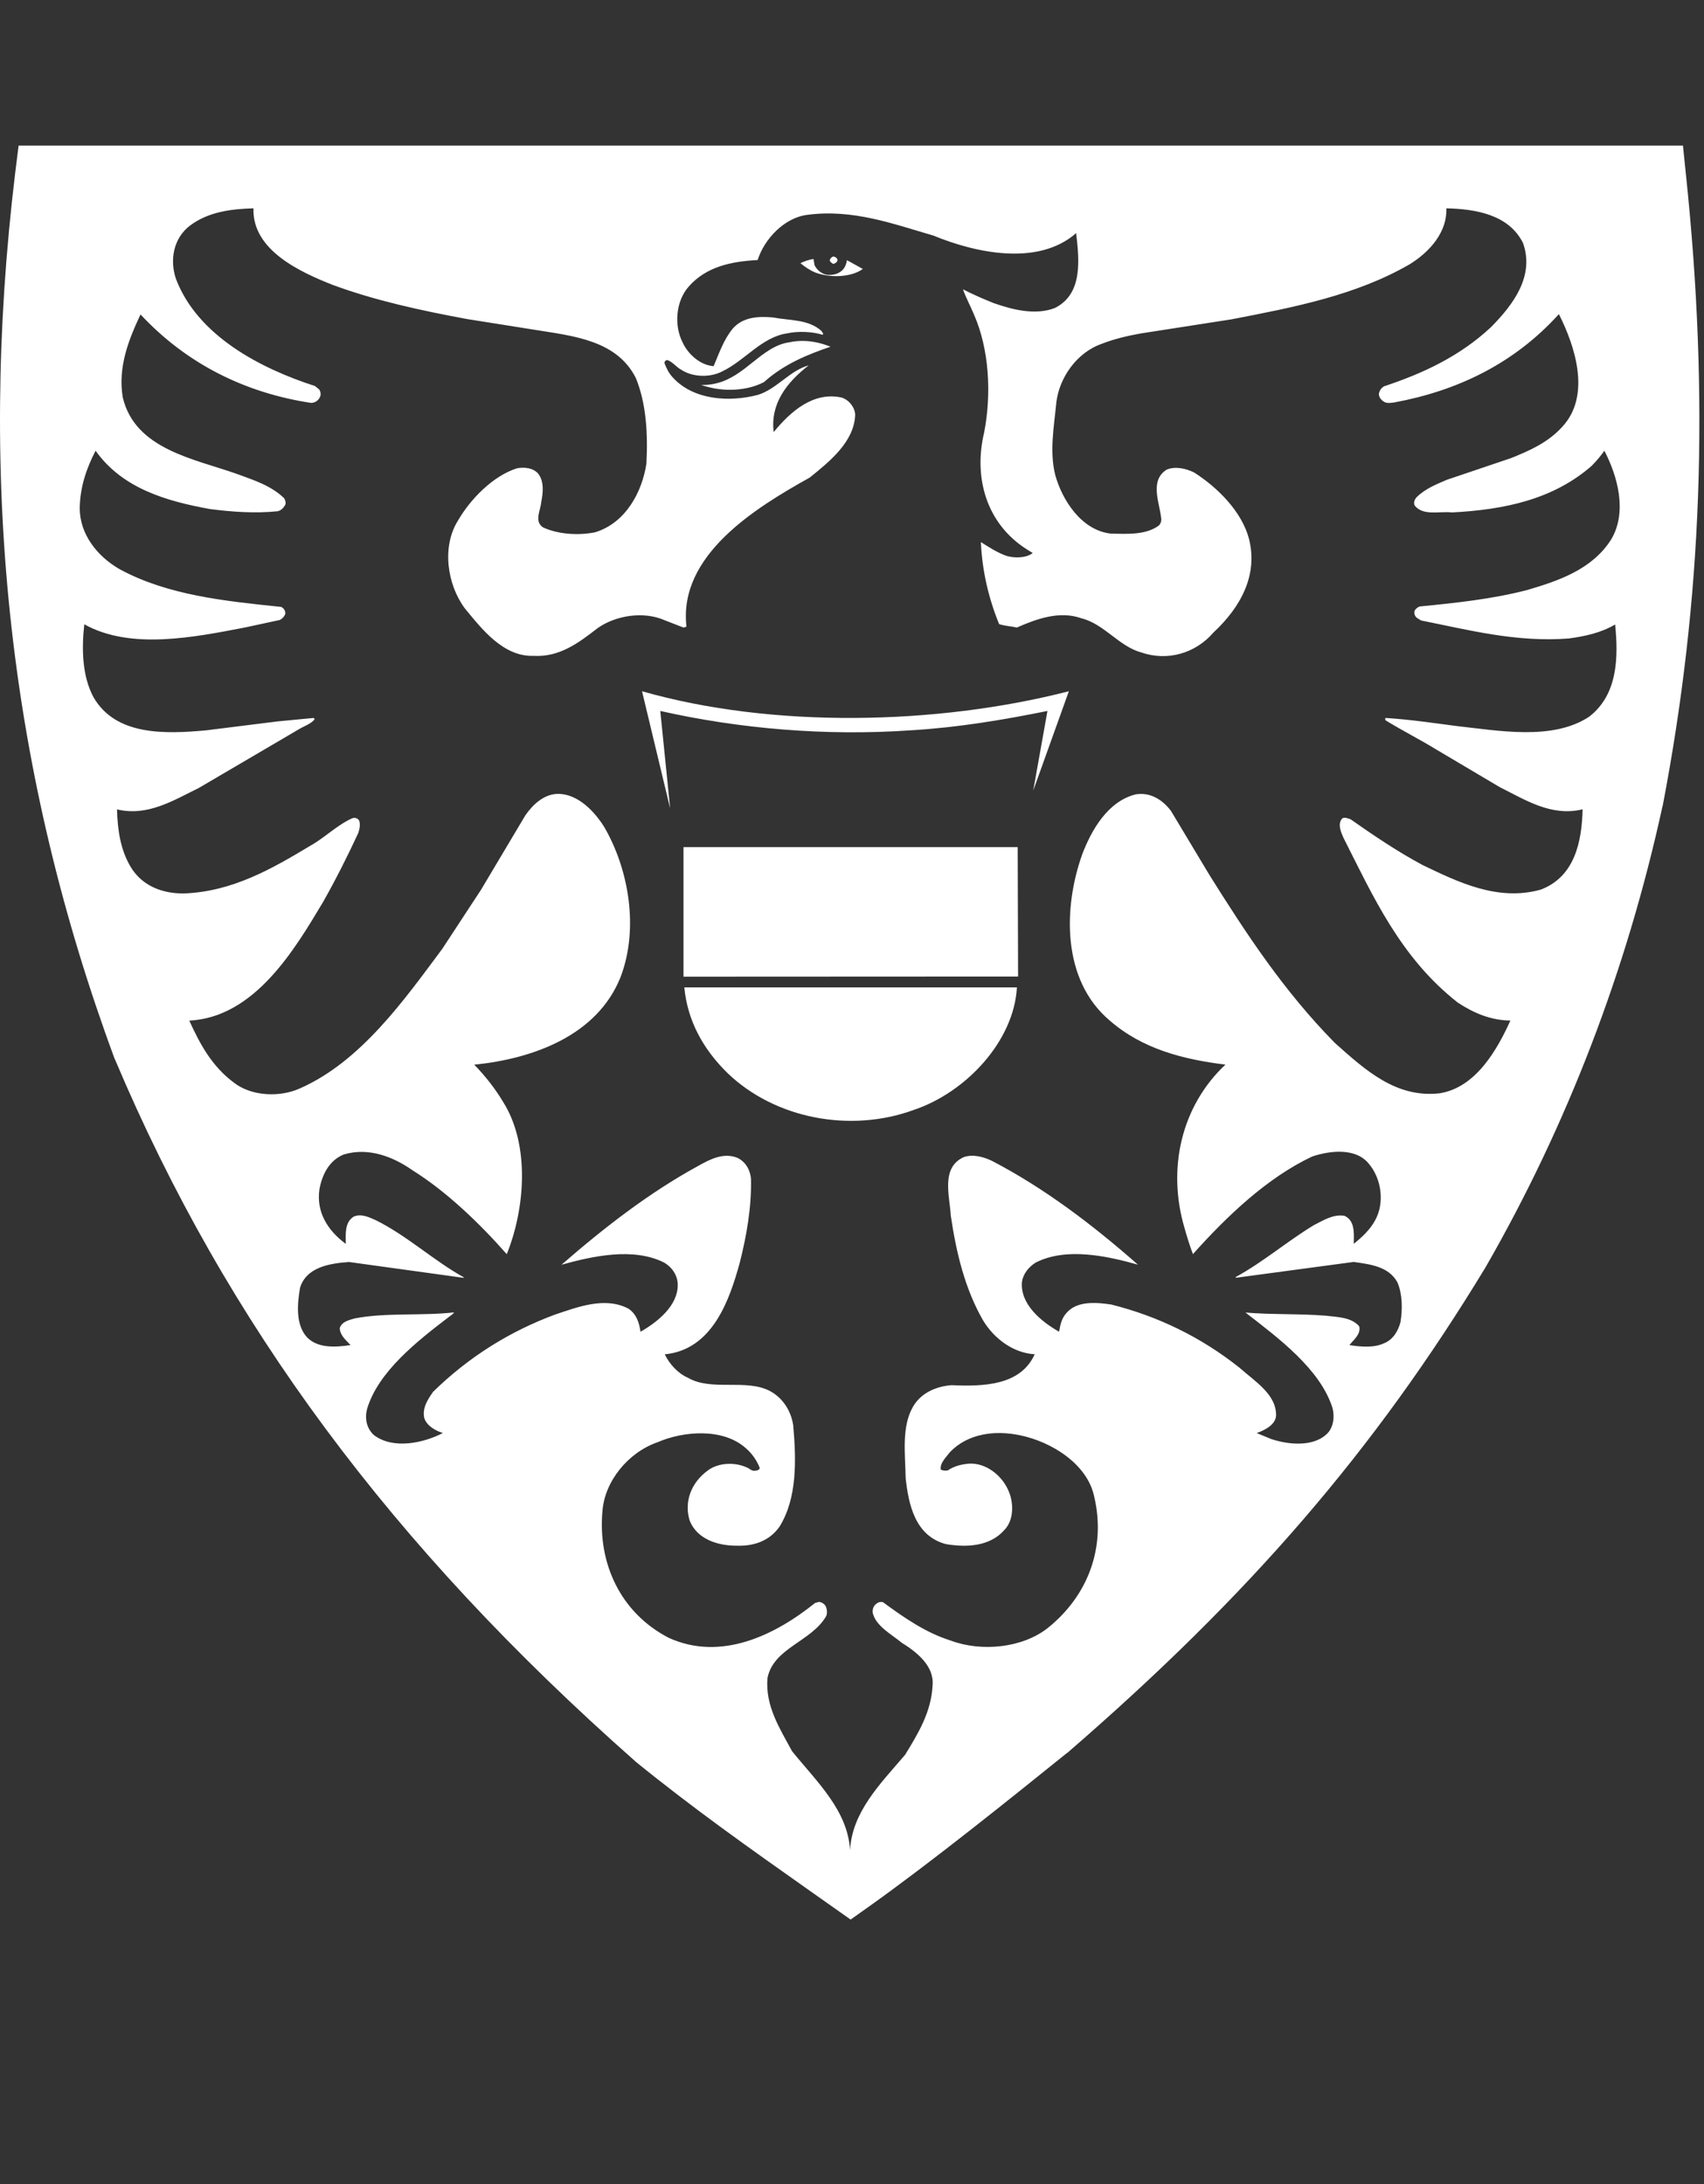<?xml version="1.0" encoding="utf-8"?>
<!-- Generator: Adobe Illustrator 15.1.0, SVG Export Plug-In . SVG Version: 6.00 Build 0)  -->
<!DOCTYPE svg PUBLIC "-//W3C//DTD SVG 1.1//EN" "http://www.w3.org/Graphics/SVG/1.1/DTD/svg11.dtd">
<svg version="1.1" id="Ebene_1" xmlns="http://www.w3.org/2000/svg" xmlns:xlink="http://www.w3.org/1999/xlink" x="0px" y="0px"
	 width="117px" height="150px" viewBox="0 0 117 150" enable-background="new 0 0 117 150" xml:space="preserve">
<rect x="0" y="0" width="117" height="150" fill="#333333" stroke="none"/>
<g>
	<path fill="#FFFFFF" d="M58.153,17.868c-0.04,0.24-0.12,0.5-0.324,0.698c-0.239,0.222-0.549,0.315-0.891,0.315
		c-0.43,0.012-0.84-0.303-1.011-0.674l-0.072-0.42c-0.292,0.044-0.67,0.162-0.892,0.292c0.308,0.256,0.653,0.487,1.009,0.635
		c1.005,0.376,2.433,0.355,3.272-0.241L58.153,17.868z"/>
	<path fill="#FFFFFF" d="M49.97,73.714c3.261,3.125,8.426,4.1,12.759,2.519c3.596-1.204,6.889-4.722,7.095-8.421H46.987
		C47.2,70.066,48.247,72.034,49.97,73.714z"/>
	<path fill="#FFFFFF" d="M44.083,47.474l1.921,8.008v-0.064l-0.668-6.59c5.39,1.214,11.307,1.739,17.249,1.326
		c3.206-0.192,6.312-0.717,9.335-1.326l-0.977,5.468l2.447-6.822C64.365,49.793,53.059,50.042,44.083,47.474z"/>
	<path fill="#FFFFFF" d="M57.229,18.125c0.135-0.04,0.292-0.145,0.273-0.294c-0.033-0.126-0.206-0.247-0.344-0.197
		c-0.098,0.071-0.206,0.161-0.172,0.302C57.059,18.029,57.144,18.102,57.229,18.125z"/>
	<polygon fill="#FFFFFF" points="46.93,58.18 46.93,67.077 69.904,67.066 69.877,58.18 	"/>
	<path fill="#FFFFFF" d="M54.192,23.51c-0.942,0.13-1.701,0.726-2.503,1.366c-0.738,0.591-1.512,1.202-2.439,1.434
		c-0.309,0.084-0.623,0.126-0.941,0.126c-0.062,0-0.104,0-0.166,0c0.601,0.21,1.279,0.335,1.966,0.335
		c0.869,0,1.708-0.188,2.349-0.53c1.391-1.254,3.036-1.908,4.564-2.429c-0.665-0.268-1.303-0.398-1.931-0.398
		C54.795,23.414,54.504,23.443,54.192,23.51z"/>
	<path fill="#FFFFFF" d="M115.747,11.872L115.556,10H1.277l-0.23,1.843C-1.555,33.371,0.684,53.28,7.869,72.711l0.043,0.089
		c7.64,18.086,18.976,33.384,35.678,48.136l0.061,0.058c3.937,3.2,7.831,5.953,11.956,8.865l2.798,1.974l1.211-0.859
		c4.288-3.048,9.686-7.389,13.617-10.559l0.066-0.043c12.516-10.83,21.092-20.783,28.701-33.334
		c5.595-9.731,9.69-20.383,12.148-31.654l0.018-0.05C116.881,41.166,117.386,27.355,115.747,11.872z M97.307,42.449l0.272,0.165
		c3.278,0.654,6.538,1.514,10.146,1.235c1.131-0.154,2.214-0.395,3.174-0.959c0.225,2.249,0.187,4.818-1.791,6.337
		c-2.519,1.654-6.209,0.951-9.144,0.63c-1.597-0.21-3.173-0.444-4.822-0.549c-0.053,0.03-0.033,0.111-0.009,0.16
		c1.141,0.705,2.345,1.309,3.482,2.006l4.354,2.582c1.732,0.86,3.552,2.057,5.696,1.525c-0.052,2.189-0.521,4.619-2.866,5.514
		c-2.949,0.831-5.676-0.512-8.108-1.679c-1.719-0.919-3.357-2.025-4.968-3.156c-0.173-0.048-0.362-0.146-0.55-0.063
		c-0.358,0.378-0.105,0.934,0.061,1.321c2.032,4.009,3.906,8.245,7.868,11.345c1.074,0.702,2.232,1.21,3.604,1.227
		c-0.894,1.971-2.353,4.594-4.856,4.996c-2.987,0.341-5.113-1.596-7.207-3.47c-3.522-3.583-6.095-7.526-8.585-11.497l-2.661-4.433
		c-0.584-0.771-1.427-1.295-2.419-1.13c-1.945,0.485-3.054,2.5-3.67,4.116c-1.299,3.633-1.422,8.625,1.888,11.417
		c2.231,1.946,5.009,2.665,7.942,3.027c-3.069,2.891-3.993,7.192-2.813,11.2c0.171,0.611,0.362,1.234,0.584,1.815
		c2.351-2.632,5.117-5.257,8.188-6.704c1.184-0.398,2.952-0.619,3.861,0.463c0.911,1.044,1.131,2.746,0.447,3.943
		c-0.324,0.595-0.874,1.135-1.455,1.588c0.013-0.711,0.099-1.588-0.638-1.922c-0.79-0.122-1.443,0.314-2.092,0.638
		c-1.822,1.099-3.504,2.551-5.374,3.567l0.014,0.051l8.087-1.087c1.133,0.165,2.399,0.302,3.002,1.401
		c0.344,0.802,0.359,1.851,0.206,2.753c-0.153,0.558-0.479,1.163-1.1,1.42c-0.703,0.34-1.63,0.26-2.401,0.136
		c0.296-0.369,0.805-0.757,0.672-1.29c-0.551-0.629-1.463-0.629-2.286-0.727c-1.801-0.148-3.74-0.064-5.523-0.218
		c2.269,1.76,5.114,3.869,5.97,6.538c0.157,0.583,0.086,1.253-0.291,1.705c-0.931,1.023-2.73,0.841-3.913,0.444l-0.997-0.41
		c0.534-0.188,1.29-0.56,1.332-1.197c0.026-1.471-1.468-2.356-2.517-3.295c-2.643-2.099-5.582-3.526-8.804-4.336
		c-1.027-0.151-2.352-0.265-3.074,0.583c-0.336,0.373-0.423,0.814-0.504,1.284c-1.226-0.687-2.686-1.897-2.55-3.416
		c0.071-0.538,0.45-1.023,0.945-1.333c2.108-1.072,4.919-0.443,7.018,0.145c-3.146-2.769-6.452-5.271-10.022-7.128
		c-0.555-0.265-1.267-0.476-1.921-0.265c-1.613,0.718-0.98,2.671-0.908,4.02c0.377,2.543,0.961,5.008,2.213,7.193
		c0.754,1.252,2.075,2.253,3.551,2.333c-0.972,2.147-3.483,2.221-5.713,2.124c-1.05,0.081-2.097,0.525-2.645,1.481
		c-0.797,1.377-0.531,3.242-0.504,4.89c0.196,1.805,0.642,3.988,2.77,4.545c1.426,0.241,3.004,0.154,3.984-0.944
		c0.718-0.71,0.677-1.994,0.257-2.832c-0.448-0.956-1.471-1.787-2.608-1.755c-0.568,0.041-1.086,0.177-1.51,0.469
		c-0.164,0.035-0.344,0.014-0.482-0.056c-0.061-0.468,0.359-0.833,0.635-1.204c1.219-1.267,3.054-1.517,4.806-1.154
		c2.162,0.445,4.633,1.971,5.097,4.224c0.809,3.439-0.396,6.772-3.192,9.014c-1.748,1.377-4.564,1.657-6.691,0.852
		c-1.7-0.537-3.178-1.566-4.616-2.622c-0.172-0.058-0.344,0.007-0.463,0.104c-0.208,0.16-0.277,0.386-0.244,0.638
		c0.224,0.911,1.295,1.461,1.992,2.042c1.047,0.645,2.241,1.609,2.114,2.932c-0.087,1.805-0.981,3.286-1.888,4.764
		c-1.723,2.012-3.643,3.93-3.778,6.555c-0.156-2.735-2.266-4.687-3.984-6.807c-0.842-1.565-1.851-3.105-1.684-5.029
		c0.42-2.074,3.023-2.494,4.029-4.245c0.091-0.195,0.058-0.479-0.028-0.672c-0.095-0.177-0.272-0.28-0.464-0.308l-0.272,0.077
		c-2.748,2.21-6.455,4.028-10.042,2.394c-3.336-1.722-4.875-5.144-4.557-8.687c0.146-2.062,1.761-4.044,3.783-4.746
		c1.787-0.777,4.482-0.986,6.04,0.388c0.464,0.395,0.756,0.839,0.967,1.34c0.041,0.16-0.139,0.201-0.259,0.223
		c-0.289,0.062-0.412-0.149-0.625-0.223c-0.838-0.385-1.986-0.322-2.687,0.223c-1.119,0.826-1.616,2.11-1.239,3.395
		c0.497,1.328,1.974,1.783,3.338,1.759c1.14,0.024,2.183-0.363,2.841-1.309c1.219-1.956,1.15-4.568,0.942-6.949
		c-0.134-0.945-0.677-1.873-1.601-2.367c-1.659-0.863-4.009,0.037-5.625-0.908c-0.704-0.302-1.286-0.965-1.595-1.611
		c3.295-0.312,4.462-3.784,5.151-6.298c0.462-1.827,0.807-3.754,0.771-5.731c-0.044-0.588-0.335-1.172-0.923-1.461
		c-0.966-0.396-1.908,0.105-2.697,0.548c-3.332,1.817-6.415,4.2-9.391,6.789c2.13-0.588,4.927-1.217,7.05-0.145
		c0.588,0.354,0.931,0.913,0.931,1.551c-0.007,1.413-1.372,2.52-2.558,3.198c-0.086-0.605-0.265-1.204-0.821-1.583
		c-1.616-0.857-3.518-0.104-5.029,0.396c-3.073,1.137-5.906,2.878-8.392,5.312c-0.377,0.542-0.755,1.113-0.603,1.809
		c0.184,0.541,0.772,0.864,1.276,1.018c-1.31,0.687-3.422,1.154-4.744,0.136c-0.5-0.462-0.629-1.136-0.461-1.79
		c0.77-2.557,3.413-4.634,5.625-6.322c0.125-0.095,0.293-0.2,0.345-0.306c-2.231,0.248-4.669,0-6.811,0.411
		c-0.378,0.114-0.879,0.209-1.033,0.655c0,0.488,0.404,0.822,0.74,1.178c-1.008,0.148-2.216,0.241-2.978-0.521
		c-0.815-0.884-0.676-2.308-0.491-3.412c0.431-1.42,2.042-1.68,3.365-1.772l7.861,1.087c0.009,0,0.015-0.019,0.034-0.025
		c-2.083-1.154-3.93-2.884-6.07-3.939c-0.462-0.204-1.003-0.468-1.514-0.234c-0.627,0.404-0.536,1.201-0.536,1.865
		c-1.267-0.936-2.022-2.195-1.812-3.723c0.168-0.951,0.629-1.994,1.677-2.416c1.681-0.506,3.379,0.145,4.704,1.077
		c2.35,1.467,4.616,3.646,6.486,5.771c1.251-3.101,1.613-7.482-0.239-10.439c-0.539-0.904-1.204-1.762-1.993-2.576
		c4.035-0.404,8.444-2,10.042-6.007c1.271-3.316,0.582-7.409-1.133-10.342c-0.655-1.033-1.749-2.205-3.089-2.25
		c-0.998-0.021-1.767,0.701-2.303,1.46l-3.054,5.13l-2.661,4.058c-2.59,3.476-5.582,7.736-9.778,9.583
		c-1.377,0.624-3.332,0.542-4.533-0.404c-1.528-1.129-2.351-2.703-3.058-4.254c4.497-0.227,7.245-4.9,9.184-8.143
		c0.88-1.553,1.679-3.148,2.42-4.743c0.086-0.257,0.152-0.566,0.066-0.839c-0.086-0.177-0.292-0.232-0.472-0.177
		c-1.051,0.469-1.894,1.339-2.897,1.898c-2.653,1.596-5.349,3.14-8.646,3.27c-1.492,0.024-2.896-0.519-3.671-1.81
		c-0.702-1.167-0.909-2.519-0.946-3.964c2.096,0.51,3.899-0.63,5.614-1.469l6.977-4.094c0.336-0.186,0.715-0.315,0.966-0.605
		c0.021-0.059-0.043-0.13-0.118-0.105l-2.443,0.235l-4.884,0.611c-2.849,0.26-6.198,0.365-7.723-2.269
		c-0.782-1.448-0.825-3.294-0.636-5.016c3.173,1.783,7.578,0.882,10.982,0.231l2.438-0.525c0.172-0.083,0.326-0.244,0.378-0.419
		c0.032-0.194-0.091-0.38-0.272-0.479c-3.896-0.403-7.794-0.801-11.089-2.585c-1.578-0.902-2.75-2.434-2.75-4.197
		c0.021-1.448,0.46-2.728,1.088-3.946c1.851,2.603,4.873,3.463,7.842,4.005c1.492,0.193,3.114,0.315,4.668,0.151
		c0.207-0.046,0.393-0.226,0.498-0.411c0.086-0.154,0.016-0.339-0.052-0.475c-0.908-0.877-2.06-1.234-3.174-1.648
		c-2.938-1.057-7.051-1.68-7.913-5.273c-0.354-2.081,0.401-3.97,1.217-5.708c3.193,3.424,7.208,5.388,11.691,6.073
		c0.272,0.013,0.531-0.161,0.63-0.407c0.083-0.149,0.042-0.359-0.042-0.503l-0.296-0.245c-3.728-1.203-8.054-3.438-9.545-7.348
		c-0.444-1.284-0.192-2.796,0.96-3.673c1.238-0.928,2.754-1.138,4.358-1.186c-0.1,2.866,3.192,4.372,5.425,5.255
		c2.953,1.09,6.065,1.761,9.234,2.349l4.679,0.744c2.602,0.42,5.624,0.704,6.925,3.328c0.714,1.766,0.822,3.834,0.717,5.859
		c-0.292,1.926-1.404,4.069-3.529,4.718c-1.175,0.23-2.544,0.135-3.572-0.341c-0.625-0.419-0.162-1.178-0.122-1.729
		c0.128-0.639,0.212-1.42-0.208-1.96c-0.358-0.404-0.923-0.454-1.439-0.373c-1.667,0.519-3.227,2.136-4.067,3.594
		c-1.125,1.784-0.749,4.397,0.47,6.032c1.176,1.43,2.643,3.334,4.73,3.261c1.768,0.098,3.077-0.887,4.375-1.896
		c1.235-0.879,3.157-1.194,4.618-0.549l1.287,0.5l0.207-0.056c-0.57-4.902,4.719-8.156,8.457-10.24
		c1.428-1.146,3.062-2.485,3.127-4.319c-0.021-0.5-0.411-1.012-0.928-1.18c-1.939-0.425-3.503,0.945-4.668,2.372
		c-0.24-1.927,0.875-3.403,2.404-4.582c-1.277,0.339-2.201,1.63-3.485,2.025c-1.99,0.525-4.464,0.353-5.869-1.22
		c-0.257-0.28-0.403-0.595-0.531-0.91c-0.052-0.154,0.05-0.235,0.169-0.266c0.379,0.126,0.631,0.5,0.967,0.672
		c0.787,0.524,2.004,0.546,2.828,0.104c1.538-0.734,2.695-2.345,4.431-2.602c0.769-0.168,1.723-0.126,2.451,0.097
		c0.086-0.097-0.056-0.179-0.086-0.265c-0.894-0.809-2.16-0.705-3.312-0.924c-1.024-0.096-2.075-0.04-2.783,0.769
		c-0.636,0.785-0.927,1.688-1.308,2.575c-0.939-0.07-1.763-0.839-2.125-1.623c-0.601-1.162-0.478-2.833,0.407-3.835
		c1.215-1.388,2.94-1.735,4.741-1.831c0.45-1.423,1.805-2.898,3.401-3.103c3.123-0.42,5.917,0.624,8.667,1.424
		c2.849,1.175,7.175,2.138,9.801-0.17c0.207,1.815,0.479,4.174-1.461,5.143c-1.354,0.524-2.949,0.105-4.208-0.339
		c-0.715-0.284-1.427-0.599-2.104-0.945c0.204,0.572,0.511,1.138,0.755,1.726c1.046,2.374,1.218,5.436,0.702,8.102
		c-0.735,3.064,0.12,6.263,2.953,8.047l0.381,0.235c-0.42,0.345-1.24,0.37-1.805,0.196c-0.63-0.221-1.186-0.591-1.754-0.944
		c0.086,1.983,0.536,3.873,1.252,5.632c0.379,0.13,0.809,0.14,1.22,0.235c1.322-0.581,2.921-1.179,4.444-0.63
		c1.548,0.388,2.563,1.915,4.074,2.334c1.802,0.63,3.736,0.081,4.974-1.357c1.866-1.735,3.087-3.946,2.438-6.465
		c-0.487-1.81-2.082-3.458-3.762-4.532c-0.543-0.266-1.285-0.451-1.887-0.192c-1.175,0.741-0.498,2.248-0.379,3.284
		c0.043,0.223-0.014,0.396-0.152,0.55c-0.896,0.661-2.155,0.581-3.312,0.556c-2.026-0.232-3.331-2.331-3.796-3.994
		c-0.424-1.624-0.084-3.433,0.072-5.053c0.207-1.657,1.395-3.394,3.118-3.988c0.845-0.335,1.757-0.545,2.687-0.713l6.211-0.966
		c4.273-0.826,8.547-1.642,12.254-3.791c1.388-0.864,2.561-2.211,2.505-3.834c2.07,0.049,4.292,0.451,5.261,2.378
		c0.8,2.247-0.627,4.198-2.207,5.792c-2.159,2.011-4.676,3.171-7.325,4.051c-0.207,0.115-0.329,0.314-0.364,0.524
		c0,0.221,0.157,0.43,0.364,0.546c0.185,0.119,0.478,0.07,0.702,0.039c4.291-0.794,8.203-2.642,11.294-6.063
		c1.106,2.186,2.237,5.594,0.223,7.749c-0.979,1.074-2.23,1.624-3.502,2.137l-4.411,1.49c-0.732,0.315-1.477,0.608-2.076,1.195
		c-0.138,0.148-0.242,0.401-0.123,0.588c0.587,0.714,1.678,0.362,2.557,0.46c3.57-0.188,6.921-0.88,9.57-3.188
		c0.336-0.336,0.633-0.689,0.885-1.05c0.911,1.751,1.594,4.214,0.462,6.103c-1.302,2.05-3.613,2.834-5.764,3.464
		c-2.353,0.612-4.857,0.885-7.375,1.129c-0.144,0.049-0.282,0.162-0.35,0.292C97.082,42.12,97.134,42.323,97.307,42.449z"/>
</g>
</svg>
